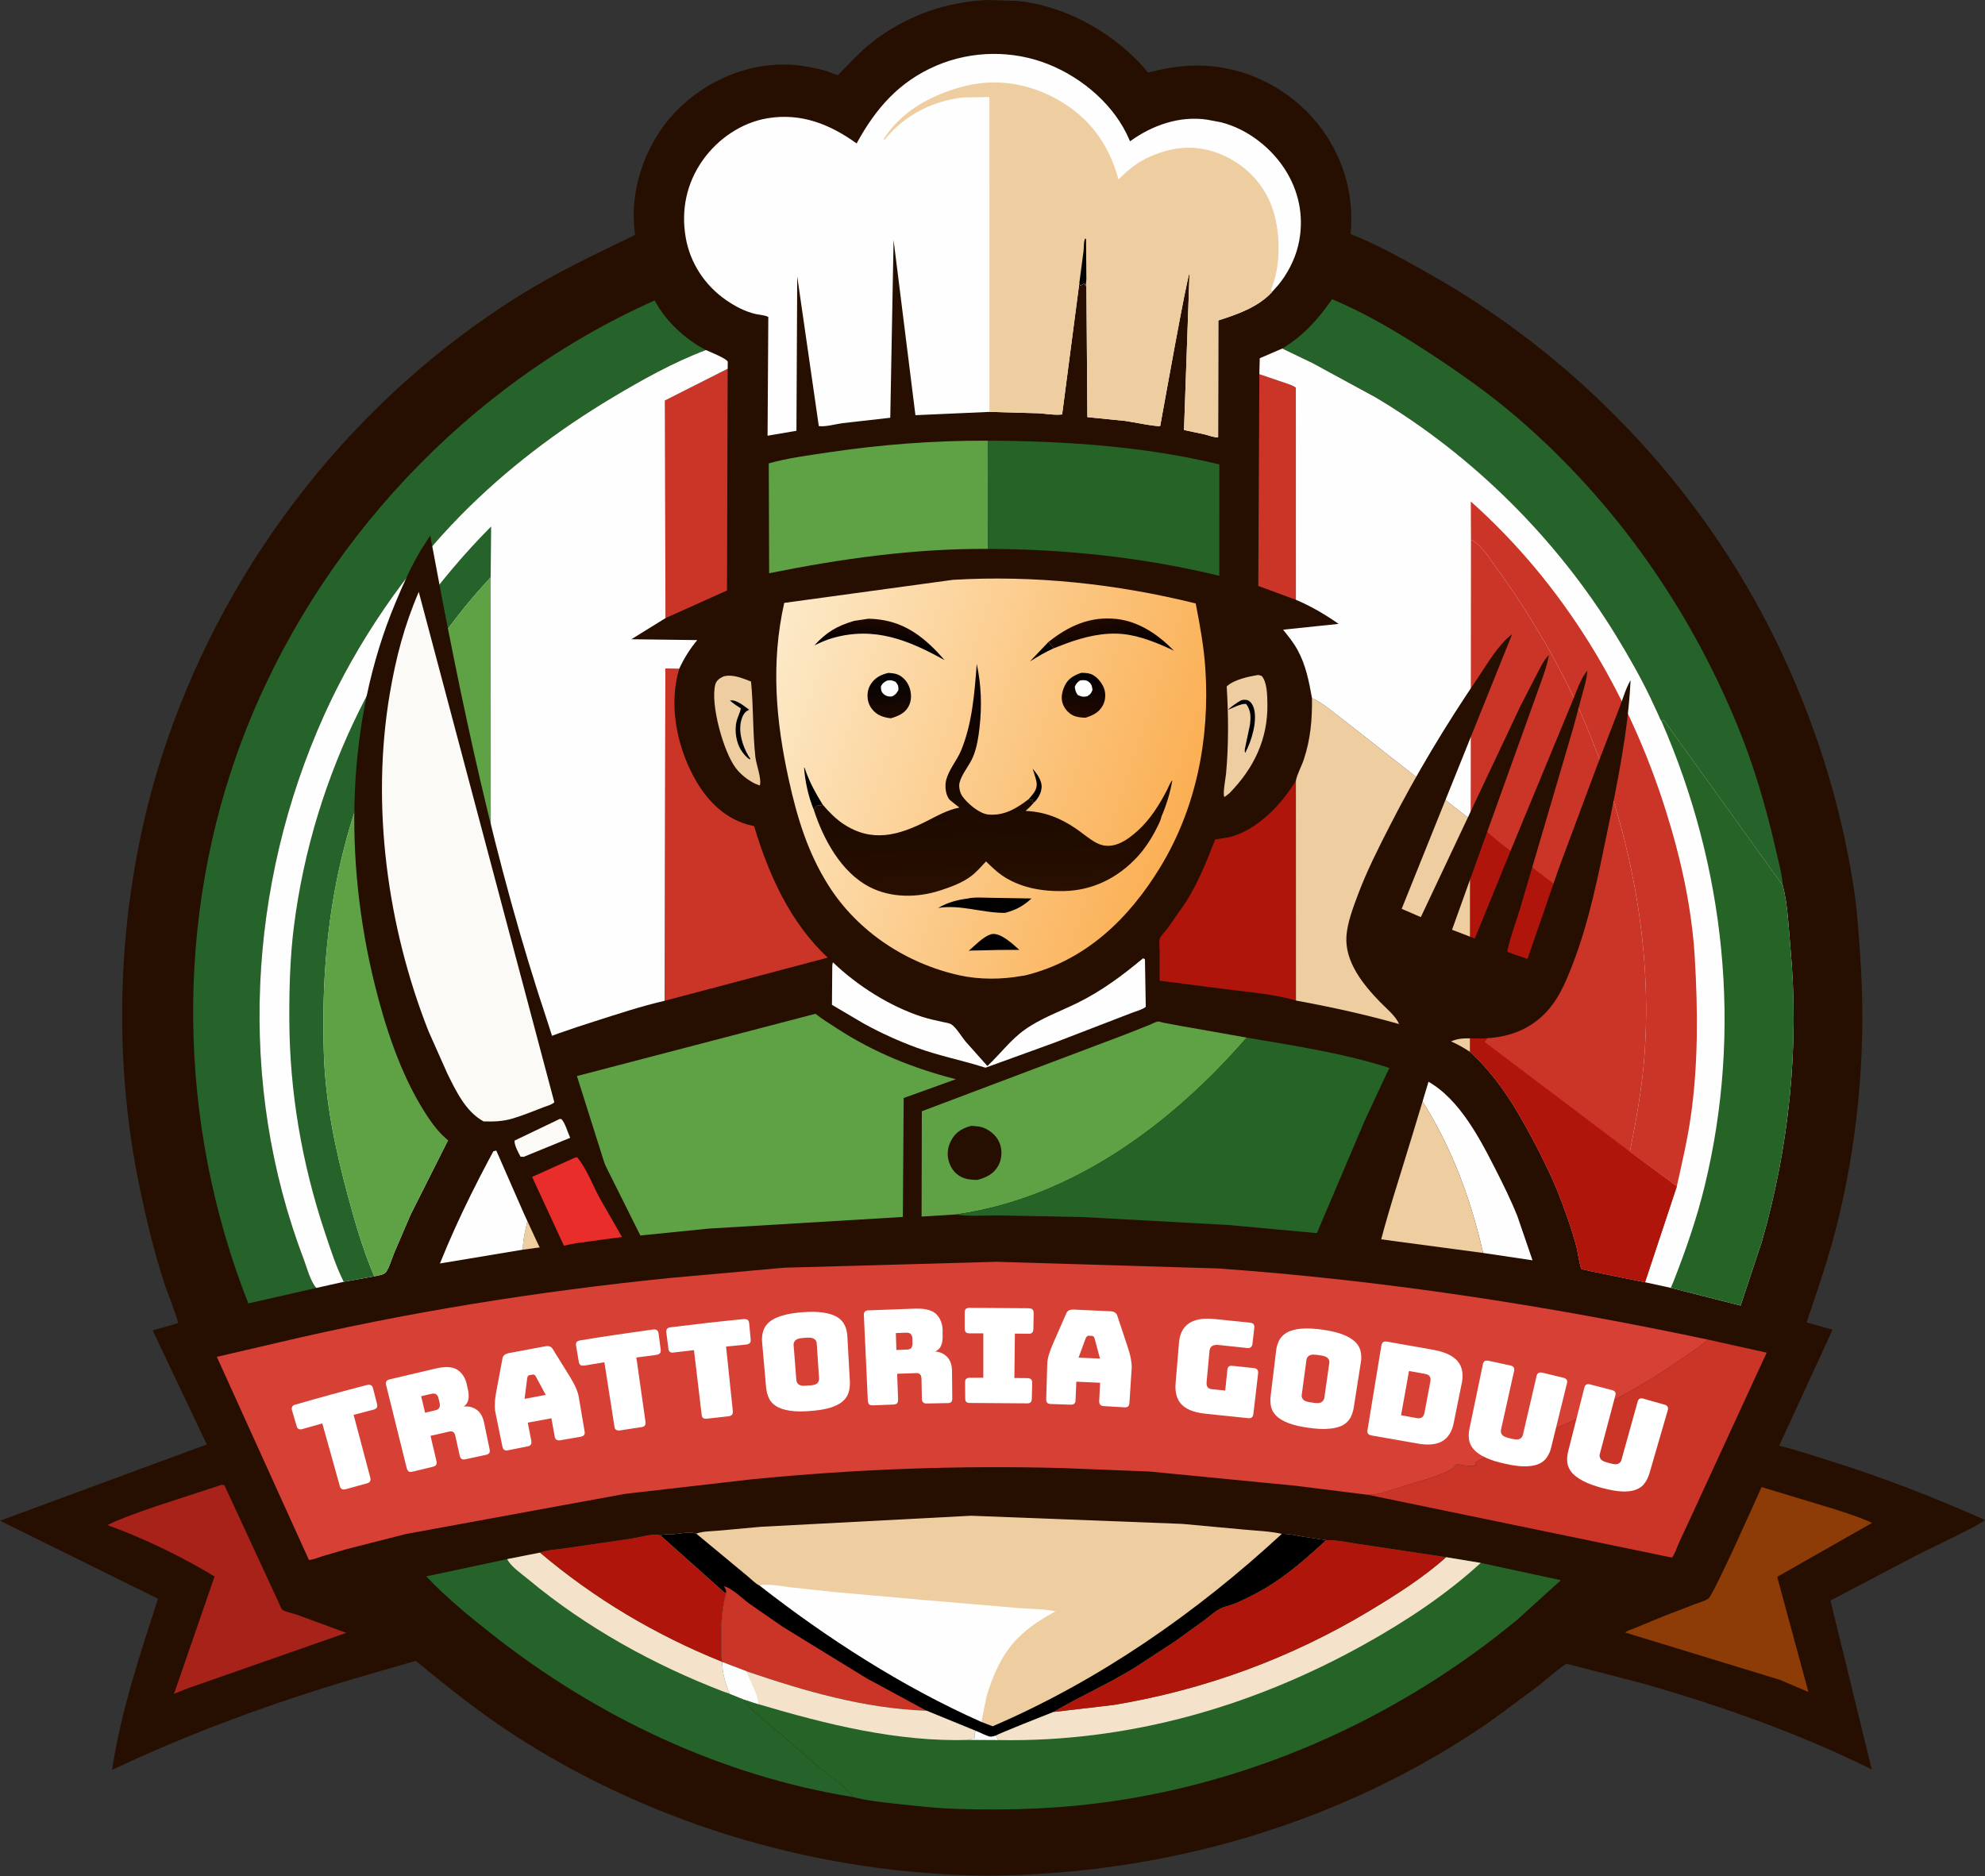 <?xml version="1.0" encoding="UTF-8" standalone="no"?>
<!DOCTYPE svg PUBLIC "-//W3C//DTD SVG 1.1//EN" "http://www.w3.org/Graphics/SVG/1.1/DTD/svg11.dtd">
<svg width="100%" height="100%" viewBox="0 0 1972 1864" version="1.1" xmlns="http://www.w3.org/2000/svg" xmlns:xlink="http://www.w3.org/1999/xlink" xml:space="preserve" xmlns:serif="http://www.serif.com/" style="fill-rule:evenodd;clip-rule:evenodd;stroke-linejoin:round;stroke-miterlimit:2;">
    <rect x="0" y="0" width="1972" height="1864" fill="#333333" stroke="none"/>
    <g transform="matrix(4.167,0,0,4.167,-80.41,-125.462)">
        <g transform="matrix(0.5,0,0,0.5,0,0)">
            <path d="M509.356,60.222L523.5,60.644C547.121,62.907 571.111,76.682 586.055,94.818C596.165,92.209 605.892,90.762 616.345,91.793C636.14,93.746 654.439,103.77 666.914,119.25C678.852,134.064 684.489,152.979 682.579,171.838C695.02,176.691 706.951,183.441 718.588,189.948C790.101,229.934 849.209,291.797 885.228,365.441C903.624,403.052 916.447,443.285 922.658,484.719C924.18,494.868 924.796,505.032 925.52,515.25C928.476,556.953 925.305,597.978 915.838,638.734C911.748,656.341 905.877,673.739 899.99,690.817L912.38,694.352L886.94,749.657C894.911,751.588 902.772,754.262 910.6,756.695C936.069,764.612 960.656,774.202 985.012,785.015C983.195,787.3 958.583,798.758 953.652,801.278L911.393,823.469L931.087,904.022C896.356,886.764 859.221,873.729 821.995,863.041L785.752,853.651C784.794,853.364 773.8,862.837 771.868,864.342L748.466,881.625C678.042,929.944 594.357,954.173 509.184,954.658C430.472,953.958 351.266,931.063 284.965,888.398C267.941,877.444 252.426,865.108 236.867,852.219L207.861,860.623C168.287,872.388 129.384,886.548 92.041,904.243C96.208,876.376 105.292,849.347 113.938,822.622L38.597,785.419L137.187,749.033L111.39,694.652L123.464,691.198C123.712,690.011 117.836,674.906 116.978,672.292C112.229,657.816 108.619,642.703 105.451,627.797C90.558,557.722 95.01,480.549 118.418,412.834C148.493,325.836 208.07,250.089 286.165,201.237C303.949,190.112 322.543,181.406 341.352,172.263L340.885,166.675C339.612,148.665 347.014,128.79 358.955,115.423C374.559,97.957 398.876,87.928 422.336,91.829C425.861,92.415 429.312,93.078 432.742,94.097C433.808,94.414 437.388,96.086 438.253,95.993C438.309,95.987 439.706,94.475 439.8,94.378C445.212,88.748 450.733,82.857 457.101,78.305C472.885,67.023 490.013,61.189 509.356,60.222Z" style="fill:rgb(38,15,0);fill-rule:nonzero;"/>
        </g>
        <g transform="matrix(0.5,0,0,0.5,0,0)">
            <path d="M383.661,382.75C388.035,381.634 392.657,383.68 396.687,385.21C397.918,397.173 397.43,409.258 398.777,421.234C399.172,424.749 401.854,431.633 400.883,434.812L398.461,433.852C394.866,431.966 391.767,429.595 389.318,426.325C383.502,418.562 377.29,396.075 379.627,386.768C380.175,384.588 381.77,383.646 383.661,382.75Z" style="fill:rgb(238,205,160);fill-rule:nonzero;"/>
        </g>
        <g transform="matrix(0.5,0,0,0.5,0,0)">
            <path d="M386.664,394.25C389.786,393.737 393.389,396.947 395.84,398.689L395.052,399.063C393.369,399.949 392.472,402.043 392.016,403.797C390.583,409.305 392.655,415.992 395.502,420.75L396.348,422L396,422.367C394.522,421.309 393.278,419.914 392.25,418.418C389.672,414.667 388.7,408.716 389.786,404.262C390.306,402.129 391.425,400.191 391.848,398.034C390.287,396.978 388.553,395.959 387.151,394.698L386.664,394.25Z" style="fill:rgb(1,0,0);fill-rule:nonzero;"/>
        </g>
        <g transform="matrix(0.5,0,0,0.5,0,0)">
            <path d="M638.254,382.128C639.045,382.086 639.519,382.332 640.25,382.606C642.816,385.638 642.847,391.871 642.913,395.814C643.199,412.739 636.415,426.603 624.846,438.441C624.076,439.134 623.261,439.698 622.416,440.294C621.485,439.037 623.003,431.251 623.186,429.285C624.47,415.501 624.339,401.395 623.511,387.591C626.806,384.318 633.83,382.891 638.254,382.128Z" style="fill:rgb(238,205,160);fill-rule:nonzero;"/>
        </g>
        <g transform="matrix(0.5,0,0,0.5,0,0)">
            <path d="M630.255,394.25L630.628,394.114C631.561,393.86 633.047,393.809 633.867,394.305C635.206,395.113 635.998,396.455 636.44,397.929C638.283,404.072 635.268,413.853 632.321,419.25C631.856,418.092 632.265,417.101 632.476,415.892L634.546,406.123C635.056,402.33 635.148,399.049 632.75,395.898C630.2,395.695 626.504,397.785 624.033,398.749C626.039,396.938 627.906,395.586 630.255,394.25Z" style="fill:rgb(1,0,0);fill-rule:nonzero;"/>
        </g>
        <g transform="matrix(0.5,0,0,0.5,0,0)">
            <path d="M713.19,579.802L716.003,574.218C732.653,581.342 743.248,601.315 751.11,616.701C755.065,624.44 758.915,632.188 762.147,640.266L769.331,661.229L745.751,657.711C739.449,629.941 729.277,603.425 713.19,579.802Z" style="fill:rgb(254,254,254);fill-rule:nonzero;"/>
        </g>
        <g transform="matrix(0.5,0,0,0.5,0,0)">
            <path d="M307.671,580.007L330.115,650.464L287.888,656.157C287.9,650.366 289.825,644.158 290.979,638.5C293.625,625.525 296.014,612.588 299.804,599.872C301.793,593.196 304.115,586.013 307.671,580.007Z" style="fill:rgb(238,205,160);fill-rule:nonzero;"/>
        </g>
        <g transform="matrix(0.5,0,0,0.5,0,0)">
            <path d="M639.073,238.673L650.706,242.614C652.559,243.266 654.917,243.89 656.476,245.085L656.503,346.241L638.569,339.654L639.073,238.673Z" style="fill:rgb(203,53,40);fill-rule:nonzero;"/>
        </g>
        <g transform="matrix(0.5,0,0,0.5,0,0)">
            <path d="M287.888,656.157L248.369,662.73C257.347,640.34 268.271,619.061 279.988,598L286.27,587.183C287.1,585.863 287.765,584.51 289.104,583.636C292.676,581.306 297.498,579.787 301.461,578.183C302.866,577.615 305.036,576.352 306.548,576.75L307.671,580.007C304.115,586.013 301.793,593.196 299.804,599.872C296.014,612.588 293.625,625.525 290.979,638.5C289.825,644.158 287.9,650.366 287.888,656.157Z" style="fill:rgb(254,254,254);fill-rule:nonzero;"/>
        </g>
        <g transform="matrix(0.5,0,0,0.5,0,0)">
            <path d="M583.563,517.25C584.191,517.342 583.849,517.227 584.525,517.75L584.919,540.341C583.357,541.719 579.561,542.654 577.539,543.507L541.577,557.377L508.471,569.38C497.614,565.881 486.378,563.764 475.638,559.81C466.947,556.611 458.503,552.776 450.394,548.303L435.281,539.389L435.429,521.875C435.418,520.862 435.439,520.09 435.75,519.121C447.434,530.313 462.905,540.157 478.331,545.123C481.541,546.156 484.819,546.847 488.108,547.572C489.239,547.821 491.148,548.069 492.131,548.659C494.349,549.99 497.195,554.702 498.897,556.783L509.4,568.571C515.392,563 520.404,556.117 527.118,551.326C534.951,545.738 543.934,542.637 552.5,538.4C563.953,532.734 573.791,525.404 583.563,517.25Z" style="fill:rgb(254,254,254);fill-rule:nonzero;"/>
        </g>
        <g transform="matrix(0.5,0,0,0.5,0,0)">
            <path d="M713.19,579.802C729.277,603.425 739.449,629.941 745.751,657.711L694.854,650.92C695.184,644.659 696.603,638.359 697.814,632.218C701.39,614.077 706.352,596.99 713.19,579.802Z" style="fill:rgb(238,205,160);fill-rule:nonzero;"/>
        </g>
        <g transform="matrix(0.5,0,0,0.5,0,0)">
            <path d="M385.557,236.079L385.242,341.801L355.898,354.99L355.624,251.206L385.557,236.079Z" style="fill:rgb(203,53,40);fill-rule:nonzero;"/>
        </g>
        <g transform="matrix(0.5,0,0,0.5,0,0)">
            <path d="M144.371,768.25L145.592,768.474L171.504,824.5C171.843,825.206 172.676,827.39 173.166,827.807C174.375,828.837 178.335,829.575 179.929,830.152L203.706,838.891L128.378,865.252L121.561,867.982L140.913,811.985C124.999,802.428 107.224,793.767 89.78,787.478C97.226,783.922 104.948,781.306 112.73,778.599L144.371,768.25Z" style="fill:rgb(167,35,25);fill-rule:nonzero;"/>
        </g>
        <g transform="matrix(0.5,0,0,0.5,0,0)">
            <path d="M878.543,769.359L913.434,779.929C919.411,781.93 925.512,783.756 931.226,786.446L885.989,812.18L900.875,867.077L887.355,861.311L813.488,838.721C814.506,837.768 816.815,837.155 818.129,836.598L831.229,831.185L846.546,825.266C848.426,824.535 851.587,823.691 853.187,822.533C855.722,820.697 875.804,775.354 878.543,769.359Z" style="fill:rgb(141,60,7);fill-rule:nonzero;"/>
        </g>
        <g transform="matrix(0.5,0,0,0.5,0,0)">
            <path d="M656.499,432.517L656.525,537.349C646.242,534.326 634.4,533.345 623.75,532.031L591.525,527.892L591.518,513.3C591.5,511.844 591.129,509.03 591.639,507.751C592.187,506.378 594.212,504.37 595.142,503.129L603.863,490.681C609.893,481.17 613.96,470.983 618.013,460.537L624.75,459.469C638.011,456.144 649.686,443.841 656.499,432.517Z" style="fill:rgb(176,21,11);fill-rule:nonzero;"/>
        </g>
        <g transform="matrix(0.5,0,0,0.5,0,0)">
            <path d="M355.46,537.481L355.854,378.987L362.449,379.121C357.379,396.015 361.198,415.583 369.519,430.899C375.09,441.154 383.281,449.951 394.757,453.332L398.177,454.192C405.018,477.134 415.417,500.329 433.299,516.881L355.46,537.481Z" style="fill:rgb(203,53,40);fill-rule:nonzero;"/>
        </g>
        <g transform="matrix(0.5,0,0,0.5,0,0)">
            <path d="M509.593,321.979C474.298,321.758 439.848,326.635 405.331,333.58L405.159,281.178C414.235,278.654 423.974,277.376 433.283,275.991C458.718,272.207 483.834,270.238 509.553,270.373L509.593,321.979Z" style="fill:rgb(95,162,69);fill-rule:nonzero;"/>
        </g>
        <g transform="matrix(0.5,0,0,0.5,0,0)">
            <path d="M509.553,270.373C546.405,270.53 584.072,272.99 619.998,281.68L619.988,334.811C583.763,326.037 546.835,322.093 509.593,321.979L509.553,270.373Z" style="fill:rgb(37,99,38);fill-rule:nonzero;"/>
        </g>
        <g transform="matrix(0.5,0,0,0.5,0,0)">
            <path d="M494.412,639.359L478.019,640.368L478.143,590.139L574.715,553.704L586.632,548.987C587.671,548.574 589.67,547.477 590.726,547.377C591.335,547.32 592.996,547.858 593.637,547.982L601.082,549.373L633.042,555.022C597.329,596.252 549.653,631.667 494.412,639.359Z" style="fill:rgb(95,162,69);fill-rule:nonzero;"/>
        </g>
        <g transform="matrix(0.5,0,0,0.5,0,0)">
            <path d="M501.722,597.117C504.07,597.239 506.342,597.362 508.491,598.41C511.729,599.991 514.473,602.68 515.538,606.178C516.486,609.292 516.233,613.059 514.686,615.939C512.486,620.03 508.911,621.738 504.647,622.904C501.916,622.873 499.156,622.658 496.701,621.348C493.678,619.735 491.785,616.943 490.906,613.682C489.906,609.973 490.702,606.274 492.715,603.07C494.802,599.749 498.011,598.032 501.722,597.117Z" style="fill:rgb(38,15,0);fill-rule:nonzero;"/>
        </g>
        <g transform="matrix(0.5,0,0,0.5,0,0)">
            <path d="M853.04,699.058L880.975,705.27L845.095,783.146L839.23,795.755C838.208,798.059 837.285,800.961 835.86,803.006L690.945,773.068L692.965,772.934L693.72,772.888C698.181,772.395 703.18,770.346 707.5,769.001C714.77,766.737 723.131,764.789 729.901,761.338C731.268,760.641 732.175,759.543 733.132,758.376C735.627,758.747 739.99,759.963 742.19,758.757L741.981,757.716C745.158,755.445 750.054,754.216 753.736,752.767L770.366,745.828C794.548,735.421 818.432,723.688 840,708.514C844.38,705.432 848.964,702.536 853.04,699.058Z" style="fill:rgb(203,53,40);fill-rule:nonzero;"/>
        </g>
        <g transform="matrix(0.5,0,0,0.5,0,0)">
            <path d="M296.091,800.617L296.799,800.368C300.108,799.258 304.248,799.159 307.725,798.625L340.06,793.891C343.493,793.37 348.959,791.72 352.25,792.064C352.979,792.14 353.079,792.239 353.65,792.521L384.089,819.732L384.943,819.548C381.953,830.104 382.236,841.743 382.765,852.616L382.977,852.829C383.175,858.406 384.41,862.769 386.565,867.926L393.086,870.563C396.99,876.399 403.677,880.904 408.955,885.509L426.741,901.069C429.907,903.66 444.668,914.431 445.367,917.191C382.386,907.06 322.903,878.811 273.015,839.419C262.245,830.915 251.253,821.941 241.855,811.952L280.46,803.713L296.091,800.617Z" style="fill:rgb(38,99,42);fill-rule:nonzero;"/>
        </g>
        <g transform="matrix(0.5,0,0,0.5,0,0)">
            <path d="M296.091,800.617C322.02,822.613 351.245,839.916 382.765,852.616L382.977,852.829C383.175,858.406 384.41,862.769 386.565,867.926L383.75,866.973C350.449,854.21 318.107,836.367 290.604,813.461C287.669,811.016 281.981,807.149 280.46,803.713L296.091,800.617Z" style="fill:rgb(244,227,202);fill-rule:nonzero;"/>
        </g>
        <g transform="matrix(0.5,0,0,0.5,0,0)">
            <path d="M296.091,800.617L296.799,800.368C300.108,799.258 304.248,799.159 307.725,798.625L340.06,793.891C343.493,793.37 348.959,791.72 352.25,792.064C352.979,792.14 353.079,792.239 353.65,792.521L384.089,819.732L384.943,819.548C381.953,830.104 382.236,841.743 382.765,852.616C351.245,839.916 322.02,822.613 296.091,800.617Z" style="fill:rgb(176,21,11);fill-rule:nonzero;"/>
        </g>
        <g transform="matrix(0.5,0,0,0.5,0,0)">
            <path d="M633.042,555.022C658.14,559.337 685.074,563.29 708.997,572.239C697.148,596.339 689.882,623.461 686.874,650.138L624.502,644.406L555.225,640.622L514.935,639.814C508.286,639.742 500.934,640.491 494.412,639.359C549.653,631.667 597.329,596.252 633.042,555.022Z" style="fill:rgb(37,99,38);fill-rule:nonzero;"/>
        </g>
        <g transform="matrix(0.5,0,0,0.5,0,0)">
            <path d="M649.993,226.423L650.576,226.071C660.211,220.163 667.394,212.14 673.745,202.898C691.09,210.168 707.535,220.162 723.185,230.541C736.661,239.477 749.88,248.898 762.147,259.455C808.454,299.306 844.098,350.145 867.198,406.592C875.065,425.815 880.862,445.709 885.444,465.946C886.655,471.299 888.286,476.978 888.653,482.447L832.095,403.811L830.738,403.966C830.361,403.661 829.727,401.921 829.483,401.399L825.352,392.516C820.442,382.373 814.791,372.476 808.892,362.877C780.695,316.99 740.819,277.308 694.55,249.75L664.475,233.398L649.993,226.423Z" style="fill:rgb(38,99,42);fill-rule:nonzero;"/>
        </g>
        <g transform="matrix(0.5,0,0,0.5,0,0)">
            <path d="M664.169,393.119C669.576,395.529 674.194,399.84 678.951,403.321L739.849,451.127L739.626,452.985L739.541,561.86C730.33,555.593 719.758,552.673 709.187,549.571C691.815,544.473 674.322,540.621 656.525,537.349L656.499,432.517C657.117,429.27 659.212,425.613 660.281,422.377C663.504,412.623 664.299,403.358 664.169,393.119Z" style="fill:rgb(238,205,160);fill-rule:nonzero;"/>
        </g>
        <g transform="matrix(0.5,0,0,0.5,0,0)">
            <path d="M427.431,543.663C430.638,546.242 434.256,548.424 437.702,550.67C455.233,562.093 474.144,569.695 494.369,574.871L469.483,583.832L469.088,640.552L376.378,646.115L337.911,649.999L313.683,573.359L427.431,543.663Z" style="fill:rgb(95,162,69);fill-rule:nonzero;"/>
        </g>
        <g transform="matrix(0.5,0,0,0.5,0,0)">
            <path d="M189.436,674.404L156.997,681.779C123.117,595.985 121.532,497.661 154.707,411.281C189.59,320.454 261.619,243.072 350.767,203.498C355.748,213.111 365.243,221.947 374.803,226.945L375.193,227.144C359.679,232.997 344.673,241.371 330.481,249.872C304.366,265.517 280.055,283.909 258.633,305.593C231.89,332.663 208.72,366.645 193.112,401.329C156.638,482.381 151.566,577.066 183.349,660.542C184.82,664.405 186.633,671.502 189.436,674.404Z" style="fill:rgb(38,99,42);fill-rule:nonzero;"/>
        </g>
        <g transform="matrix(0.5,0,0,0.5,0,0)">
            <path d="M370.573,791.561C373.82,790.364 377.924,790.457 381.37,790.138L401.335,788.308L501.635,783.032L602.32,786.918L632.056,789.658C637.895,790.219 644.084,790.395 649.8,791.673C653.158,791.543 656.45,792.427 659.75,792.97L670.946,794.691C659.681,805.092 648.851,814.537 635,821.405C631.176,823.301 627.1,825.378 622.946,826.403C619.346,827.291 615.878,830.62 612.919,832.835L599.312,842.669L580.024,855.297C567.366,863.179 553.739,869.079 540.964,876.612C538.477,877.578 513.844,887.32 513.5,887.893C512.843,888.037 511.624,888.488 511,888.439C509.32,888.309 505.698,886.314 503.896,885.642L480.419,876.033C450.498,874.897 422.6,866.766 394.476,857.189L382.977,852.829L382.765,852.616C382.236,841.743 381.953,830.104 384.943,819.548L384.089,819.732L353.65,792.521L354.341,792.131C355.611,791.772 357.674,791.952 359.023,791.878C362.01,791.715 367.963,790.427 370.573,791.561Z" style="fill:rgb(238,205,160);fill-rule:nonzero;"/>
        </g>
        <g transform="matrix(0.5,0,0,0.5,0,0)">
            <path d="M400.574,816.208C405.2,815.395 410.651,816.584 415.294,817.132L435.562,819.341L480.002,823.288L523.628,827.005C529.493,827.51 536.174,827.434 541.903,828.583C535.264,832.268 529.132,836.064 523.75,841.543C516.301,849.128 511.733,859.606 508.875,869.716L506.559,881.394C468.82,864.602 433.091,841.604 400.574,816.208Z" style="fill:rgb(254,254,254);fill-rule:nonzero;"/>
        </g>
        <g transform="matrix(0.5,0,0,0.5,0,0)">
            <path d="M353.65,792.521L354.341,792.131C355.611,791.772 357.674,791.952 359.023,791.878C362.01,791.715 367.963,790.427 370.573,791.561L394.95,811.779C396.421,812.942 399.007,815.619 400.574,816.208C433.091,841.604 468.82,864.602 506.559,881.394L511.929,883.427C562.795,861.556 609.26,829.163 649.8,791.673C653.158,791.543 656.45,792.427 659.75,792.97L670.946,794.691C659.681,805.092 648.851,814.537 635,821.405C631.176,823.301 627.1,825.378 622.946,826.403C619.346,827.291 615.878,830.62 612.919,832.835L599.312,842.669L580.024,855.297C567.366,863.179 553.739,869.079 540.964,876.612C538.477,877.578 513.844,887.32 513.5,887.893C512.843,888.037 511.624,888.488 511,888.439C509.32,888.309 505.698,886.314 503.896,885.642L480.419,876.033C450.498,874.897 422.6,866.766 394.476,857.189L382.977,852.829L382.765,852.616C382.236,841.743 381.953,830.104 384.943,819.548L384.089,819.732L353.65,792.521Z" style="fill:rgb(1,0,0);fill-rule:nonzero;"/>
        </g>
        <g transform="matrix(0.5,0,0,0.5,0,0)">
            <path d="M384.943,819.548L384.743,818.718C384.487,817.789 384.267,817.374 383.688,816.641C387.483,817.387 392.696,822.647 396,825.036L411.696,835.917L451.82,860.556L480.419,876.033C450.498,874.897 422.6,866.766 394.476,857.189L382.977,852.829L382.765,852.616C382.236,841.743 381.953,830.104 384.943,819.548Z" style="fill:rgb(203,53,40);fill-rule:nonzero;"/>
        </g>
        <g transform="matrix(0.5,0,0,0.5,0,0)">
            <path d="M670.946,794.691C675.859,794.518 681.44,795.827 686.329,796.51L728.129,802.803L744.634,805.526L782.85,813.772L762.213,832.49C707.695,877.603 641.342,908.224 571.31,918.865C546.101,922.695 520.545,923.688 495.088,922.848C485.609,922.535 476.09,921.526 466.668,920.479C459.66,919.7 452.188,918.991 445.367,917.191C444.668,914.431 429.907,903.66 426.741,901.069L408.955,885.509C403.677,880.904 396.99,876.399 393.086,870.563L386.565,867.926C384.41,862.769 383.175,858.406 382.977,852.829L394.476,857.189C422.6,866.766 450.498,874.897 480.419,876.033L503.896,885.642C505.698,886.314 509.32,888.309 511,888.439C511.624,888.488 512.843,888.037 513.5,887.893C513.844,887.32 538.477,877.578 540.964,876.612C553.739,869.079 567.366,863.179 580.024,855.297L599.312,842.669L612.919,832.835C615.878,830.62 619.346,827.291 622.946,826.403C627.1,825.378 631.176,823.301 635,821.405C648.851,814.537 659.681,805.092 670.946,794.691Z" style="fill:rgb(37,99,38);fill-rule:nonzero;"/>
        </g>
        <g transform="matrix(0.5,0,0,0.5,0,0)">
            <path d="M503.896,885.642C505.698,886.314 509.32,888.309 511,888.439C511.624,888.488 512.843,888.037 513.5,887.893L514.524,890.013L500.684,889.941L500.713,889.602L502.705,889.302L503.25,889.255C503.259,887.71 503.125,887.007 503.896,885.642Z" style="fill:rgb(254,254,254);fill-rule:nonzero;"/>
        </g>
        <g transform="matrix(0.5,0,0,0.5,0,0)">
            <path d="M382.977,852.829L394.476,857.189C422.6,866.766 450.498,874.897 480.419,876.033L503.896,885.642C503.125,887.007 503.259,887.71 503.25,889.255L502.705,889.302L500.713,889.602L500.684,889.941C466.668,891.024 432.437,882.48 400.114,872.857L393.086,870.563L386.565,867.926C384.41,862.769 383.175,858.406 382.977,852.829Z" style="fill:rgb(244,227,202);fill-rule:nonzero;"/>
        </g>
        <g transform="matrix(0.5,0,0,0.5,0,0)">
            <path d="M382.977,852.829L394.476,857.189C395.992,861.868 400.146,867.991 400.114,872.857L393.086,870.563L386.565,867.926C384.41,862.769 383.175,858.406 382.977,852.829Z" style="fill:rgb(254,254,254);fill-rule:nonzero;"/>
        </g>
        <g transform="matrix(0.5,0,0,0.5,0,0)">
            <path d="M728.129,802.803L744.634,805.526C728.101,820.733 708.584,833.573 689,844.462C635.284,874.331 576.208,891.148 514.524,890.013L513.5,887.893C513.844,887.32 538.477,877.578 540.964,876.612L569.525,873.274C612.994,866.076 654.208,850.914 691.923,828.196C704.396,820.682 717.262,812.529 728.129,802.803Z" style="fill:rgb(244,227,202);fill-rule:nonzero;"/>
        </g>
        <g transform="matrix(0.5,0,0,0.5,0,0)">
            <path d="M670.946,794.691C675.859,794.518 681.44,795.827 686.329,796.51L728.129,802.803C717.262,812.529 704.396,820.682 691.923,828.196C654.208,850.914 612.994,866.076 569.525,873.274L540.964,876.612C553.739,869.079 567.366,863.179 580.024,855.297L599.312,842.669L612.919,832.835C615.878,830.62 619.346,827.291 622.946,826.403C627.1,825.378 631.176,823.301 635,821.405C648.851,814.537 659.681,805.092 670.946,794.691Z" style="fill:rgb(176,21,11);fill-rule:nonzero;"/>
        </g>
        <g transform="matrix(0.5,0,0,0.5,0,0)">
            <path d="M493.026,336.714C531.896,334.428 570.99,338.652 608.723,347.985C610.78,358.463 612.673,368.83 613.356,379.508C615.455,412.318 609.037,445.454 591.886,473.656C576.796,498.468 556.137,518.347 527.344,525.391L525.5,525.658C516.067,527.35 505.476,527.398 496.109,525.33C470.796,519.742 447.579,504.525 433.647,482.492C423.72,466.793 418.676,450.095 414.719,432.133C408.466,403.757 406.121,376.343 412.529,347.72L493.026,336.714Z" style="fill:url(#_Linear1);fill-rule:nonzero;"/>
        </g>
        <g transform="matrix(0.5,0,0,0.5,0,0)">
            <path d="M538.484,366.387L541.05,369.359C537.054,371.125 533.432,373.325 529.713,375.603L538.484,366.387Z" style="fill:rgb(1,0,0);fill-rule:nonzero;"/>
        </g>
        <g transform="matrix(0.5,0,0,0.5,0,0)">
            <path d="M529.091,441.315C531.1,438.889 533.307,436.855 532.871,433.451C532.7,432.117 532.251,430.844 531.85,429.568L530.992,426.794C533.007,429.15 535.468,432.43 535.247,435.725C535.067,438.419 533.733,440.644 531.978,442.605L531.82,442.665L530.592,442.65L531.25,442L530.855,441.35L530.118,441.726L529.091,441.315Z" style="fill:rgb(1,0,0);fill-rule:nonzero;"/>
        </g>
        <g transform="matrix(0.5,0,0,0.5,0,0)">
            <path d="M426.628,446.355C424.141,440.541 422.348,432.471 422.002,426.139C422.373,426.387 422.617,427.473 422.753,427.851C424.85,433.674 427.611,438.684 430.874,443.93C428.618,445.166 428.244,443.186 426.958,445.942L426.628,446.355Z" style="fill:rgb(1,0,0);fill-rule:nonzero;"/>
        </g>
        <g transform="matrix(0.5,0,0,0.5,0,0)">
            <path d="M511.088,505.75L512.047,505.592C516.125,505.359 521.761,510.558 524.617,513.186L515.625,513.21L501.376,513.528L500.515,513.623C503.626,510.987 507.191,507.04 511.088,505.75Z" style="fill:rgb(1,0,0);fill-rule:nonzero;"/>
        </g>
        <g transform="matrix(0.5,0,0,0.5,0,0)">
            <path d="M500.143,488.682C503.135,487.966 507.415,488.308 510.53,488.342L530.439,488.675C526.554,492.273 522.869,494.23 517.79,495.543C507.052,495.623 496.392,491.438 485.883,493.205C490.664,490.503 494.727,489.4 500.143,488.682Z" style="fill:rgb(1,0,0);fill-rule:nonzero;"/>
        </g>
        <g transform="matrix(0.5,0,0,0.5,0,0)">
            <path d="M452.703,355.27C466.838,355.574 476.356,361.5 485.9,371.571L488.977,375.013C471.812,365.483 455.643,358.854 435.777,364.428C432.672,365.299 429.814,366.597 426.908,367.977C432.674,361.679 437.744,358.679 445.855,356.295L452.703,355.27Z" style="fill:url(#_Linear2);fill-rule:nonzero;"/>
        </g>
        <g transform="matrix(0.5,0,0,0.5,0,0)">
            <path d="M554.13,381.083C555.594,381.067 557.432,381.155 558.807,381.668C561.544,382.688 564.098,385.886 565.049,388.564C565.963,391.14 565.721,394.372 564.376,396.75C562.511,400.049 559.651,401.392 556.176,402.481C554.144,402.429 552.118,402.264 550.25,401.382C547.966,400.303 546.146,398.112 545.312,395.748C544.307,392.897 545.078,389.654 546.374,387.033C548.023,383.7 550.758,382.254 554.13,381.083Z" style="fill:url(#_Linear3);fill-rule:nonzero;"/>
        </g>
        <g transform="matrix(0.5,0,0,0.5,0,0)">
            <path d="M553.488,384.75L553.884,384.667C555.455,384.478 556.708,384.443 557.96,385.557C559.213,386.672 559.308,387.67 559.515,389.25C558.761,390.957 558.672,391.162 557.028,392.25C555.083,392.675 554.183,392.458 552.413,391.596C551.537,390.176 551.248,389.408 551.069,387.75C551.817,386.101 552.033,385.827 553.488,384.75Z" style="fill:rgb(254,254,254);fill-rule:nonzero;"/>
        </g>
        <g transform="matrix(0.5,0,0,0.5,0,0)">
            <path d="M538.484,366.387C548.072,358.745 558.338,354.006 570.92,355.377C581.717,356.553 590.935,362.899 598.321,370.501C590.676,366.923 582.398,363.404 573.901,362.569C564.714,361.666 555.603,363.941 547.035,367.057L541.05,369.359L538.484,366.387Z" style="fill:url(#_Linear4);fill-rule:nonzero;"/>
        </g>
        <g transform="matrix(0.5,0,0,0.5,0,0)">
            <path d="M462.259,381.094C463.64,381.224 465.156,381.301 466.456,381.81C469.115,382.851 471.137,385.17 472.145,387.802C473.284,390.781 473.343,394.266 471.8,397.121C470.002,400.446 466.786,401.743 463.379,402.755C461.421,402.544 459.271,402.067 457.548,401.091C455.215,399.769 453.341,397.506 452.631,394.909C451.864,392.104 452.197,388.939 453.795,386.477C455.857,383.3 458.691,381.912 462.259,381.094Z" style="fill:url(#_Linear5);fill-rule:nonzero;"/>
        </g>
        <g transform="matrix(0.5,0,0,0.5,0,0)">
            <path d="M461.651,384.75C463.382,384.428 463.991,384.647 465.599,385.362C466.925,386.997 466.932,387.138 466.992,389.25C466.049,390.877 465.846,391.242 464.167,392.25L463.686,392.349C462.209,392.539 460.626,392.01 459.617,390.884C458.598,389.747 458.678,388.921 458.627,387.5C459.529,385.932 460.029,385.549 461.651,384.75Z" style="fill:rgb(254,254,254);fill-rule:nonzero;"/>
        </g>
        <g transform="matrix(0.5,0,0,0.5,0,0)">
            <path d="M430.874,443.93C433.756,447.317 437.017,450.666 440.734,453.134C454.392,462.201 467.005,458.608 480.503,451.773C485.656,449.164 490.349,446.457 496.075,445.32L494.493,444.108L491.558,441.75C489.532,439.69 489.073,435.451 489.628,432.75C490.696,427.553 494.864,422.961 496.901,418C502.206,405.077 503.271,390.627 504.323,376.844C506.508,386.794 506.812,397.017 505.659,407.134C505.115,411.909 504.386,416.773 502.505,421.237C500.79,425.306 497.058,429.444 496.086,433.619C495.659,435.453 496.349,438.359 497.421,439.887C499.839,443.335 505.526,448.228 509.839,448.641C517.373,449.361 523.38,445.698 529.091,441.315L530.118,441.726L530.855,441.35L531.25,442L530.592,442.65L531.82,442.665C530.492,444.222 529.159,445.59 527.599,446.914C536.813,447.378 544.009,450.213 551.629,455.366C554.954,457.614 558.082,460.495 561.674,462.302C568.956,465.965 575.966,461.036 581.249,456.22C584.114,453.61 586.715,450.466 588.924,447.286C591.23,443.959 593.157,440.59 595.023,437C595.533,436.019 596.774,432.902 597.58,432.35C596.551,438.391 594.724,444.188 592.328,449.822C592.078,451.473 590.927,453.554 590.162,455.082C587.667,460.066 584.555,464.901 580.751,468.987C571.559,478.863 559.684,484.827 546,485.144C535.547,485.386 525.062,483.64 516.298,477.627C513.546,475.738 511.154,473.32 508.757,471.013C506.502,473.41 504.189,476.111 501.552,478.089C497.352,481.237 491.961,483.206 487.006,484.823C476.026,488.407 463.464,488.529 453.085,483.123C439.61,476.103 431.115,460.303 426.628,446.355L426.958,445.942C428.244,443.186 428.618,445.166 430.874,443.93Z" style="fill:url(#_Linear6);fill-rule:nonzero;"/>
        </g>
        <g transform="matrix(0.5,0,0,0.5,0,0)">
            <path d="M510.391,256.638L475.09,258.206L464.669,174.688L463.091,259.431L440.299,262.02C437.024,262.452 432.09,263.882 429.011,263.391L418.726,192.023L418.348,265.648L404.581,268.001L404.939,211.363C403.207,210.433 400.688,210.39 398.75,209.934C393.821,208.775 389.064,206.258 384.925,203.403C374.727,196.37 367.66,185.723 365.55,173.452C363.282,160.261 365.964,147.452 373.774,136.477C380.966,126.371 392.248,118.645 404.587,116.603C420.52,113.965 434.284,119.409 447.047,128.624C456.125,111.981 467.237,99.169 484.982,91.552C501.918,84.282 521.533,84.016 538.672,90.942C554.97,97.53 570.207,110.552 577.144,126.972L577.41,127.616C587.914,119.959 601.048,115.314 614.194,117.28L620.855,118.545C633.719,121.814 645.532,131.193 652.251,142.553C658.548,153.199 660.482,165.449 657.545,177.5C655.92,184.173 652.365,191.045 647.946,196.312L645.134,199.421L645.084,199.531C638.309,206.805 628.672,210.064 619.507,213.027L619.416,268.759C617.447,268.887 614.944,267.831 613,267.365L603.147,265.274L605.779,190.566C604.539,192.108 593.302,255.323 591.801,263.344C590.521,263.872 577.619,261.28 575.403,260.978L557.082,259.128L556.594,193.446L556.25,196.815L556,196L555.75,195.245L553.736,196.46L553.245,195.15L545.042,257.856C541.478,258.301 537.208,257.473 533.561,257.28L510.391,256.638Z" style="fill:rgb(254,254,254);fill-rule:nonzero;"/>
        </g>
        <g transform="matrix(0.5,0,0,0.5,0,0)">
            <path d="M510.391,256.638L510.375,106.479L497.825,106.698C483.098,108.359 469.754,115.232 460.475,126.75L459.782,126.75C468.217,113.58 481.422,106.202 496.02,101.954C512.319,97.212 528.607,99.573 543.27,107.928C558.343,116.519 567.428,129.273 571.897,145.81C576.076,141.626 580.332,138.015 585.734,135.474C596.619,130.353 607.436,128.947 618.882,133.099C630.097,137.167 639.076,145.286 643.999,156.213C649.203,167.76 649.725,185.501 645.036,197.282C644.563,198.471 644.728,198.295 645.134,199.421L645.084,199.531C638.309,206.805 628.672,210.064 619.507,213.027L619.416,268.759C617.447,268.887 614.944,267.831 613,267.365L603.147,265.274L605.779,190.566C604.539,192.108 593.302,255.323 591.801,263.344C590.521,263.872 577.619,261.28 575.403,260.978L557.082,259.128L556.594,193.446L556.25,196.815L556,196L555.75,195.245L553.736,196.46L553.245,195.15L545.042,257.856C541.478,258.301 537.208,257.473 533.561,257.28L510.391,256.638Z" style="fill:rgb(238,205,160);fill-rule:nonzero;"/>
        </g>
        <g transform="matrix(0.5,0,0,0.5,0,0)">
            <path d="M553.245,195.15L555.25,179.903C555.448,178.043 555.246,175.633 556,173.946L556.441,174.25L556.594,193.446L556.25,196.815L556,196L555.75,195.245L553.736,196.46L553.245,195.15Z" style="fill:rgb(1,0,0);fill-rule:nonzero;"/>
        </g>
        <g transform="matrix(0.5,0,0,0.5,0,0)">
            <path d="M189.436,674.404C186.633,671.502 184.82,664.405 183.349,660.542C151.566,577.066 156.638,482.381 193.112,401.329C208.72,366.645 231.89,332.663 258.633,305.593C280.055,283.909 304.366,265.517 330.481,249.872C344.673,241.371 359.679,232.997 375.193,227.144C376.916,227.962 385.279,231.243 385.607,232.75L385.557,236.079L355.624,251.206L355.898,354.99L339.637,365.056L371.056,365.461C367.433,369.848 364.864,373.968 362.449,379.121L355.854,378.987L355.46,537.481C344.162,540.081 332.817,543.862 321.76,547.387C310.723,550.906 299.836,554.576 289.187,559.15C283.686,561.513 277.496,564.131 272.702,567.757C265.921,577.157 260.392,588.27 254.979,598.5L234.287,639.643L226.507,657.787C225.382,660.537 224.353,664.292 222.737,666.736C221.777,668.188 218.698,668.501 217.064,668.867L202.49,671.478L189.436,674.404Z" style="fill:rgb(254,254,254);fill-rule:nonzero;"/>
        </g>
        <g transform="matrix(0.5,0,0,0.5,0,0)">
            <path d="M202.49,671.478C198.891,664.397 196.188,655.978 193.666,648.438C182.587,615.316 176.655,581.093 176.543,546.159C176.496,531.466 176.895,516.558 178.742,501.969C187.889,429.699 221.629,362.779 272.785,311.269L272.549,335.57C235.879,374.645 209.77,427.111 199.233,479.623C193.714,507.127 192.101,534.837 193.026,562.833C193.794,586.054 198.482,608.276 204.508,630.596C208.002,643.538 211.766,656.529 217.064,668.867L202.49,671.478Z" style="fill:rgb(38,99,42);fill-rule:nonzero;"/>
        </g>
        <g transform="matrix(0.5,0,0,0.5,0,0)">
            <path d="M272.549,335.57L272.702,567.757C265.921,577.157 260.392,588.27 254.979,598.5L234.287,639.643L226.507,657.787C225.382,660.537 224.353,664.292 222.737,666.736C221.777,668.188 218.698,668.501 217.064,668.867C211.766,656.529 208.002,643.538 204.508,630.596C198.482,608.276 193.794,586.054 193.026,562.833C192.101,534.837 193.714,507.127 199.233,479.623C209.77,427.111 235.879,374.645 272.549,335.57Z" style="fill:rgb(95,162,69);fill-rule:nonzero;"/>
        </g>
        <g transform="matrix(0.5,0,0,0.5,0,0)">
            <path d="M649.993,226.423L664.475,233.398L694.55,249.75C740.819,277.308 780.695,316.99 808.892,362.877C814.791,372.476 820.442,382.373 825.352,392.516L829.483,401.399C829.727,401.921 830.361,403.661 830.738,403.966L832.095,403.811L888.653,482.447C891.082,491.747 891.411,502.427 892.291,512.015C896.623,559.202 891.76,606.721 878.693,652.25L868.558,682.81L835.257,674.36L822.988,671.689C819.637,671.005 793.046,665.708 792.663,665.337C792.067,664.76 790.765,656.664 790.396,655.221C788.353,647.224 785.566,639.456 782.634,631.75C778.875,621.87 774.077,612.255 769.116,602.926C761.131,587.91 752.253,573.33 739.541,561.86L739.626,452.985L739.849,451.127L678.951,403.321C674.194,399.84 669.576,395.529 664.169,393.119C662.71,385.01 661.244,377.283 657.191,369.978C655.295,366.56 652.838,363.533 650.393,360.5L676.864,357.733C670.525,353.283 663.645,349.253 656.503,346.241L656.476,245.085C654.917,243.89 652.559,243.266 650.706,242.614L639.073,238.673L639.263,231.054L649.993,226.423Z" style="fill:rgb(254,254,254);fill-rule:nonzero;"/>
        </g>
        <g transform="matrix(0.5,0,0,0.5,0,0)">
            <path d="M739.98,317.608L739.906,299.359C784.145,338.803 815.115,390.37 832.85,446.65C840.059,469.526 845.322,493.162 846.72,517.179C848.185,542.351 848.362,567.464 844.812,592.5C843.206,603.826 840.585,614.845 838.127,626L815.738,609.418C818.723,594.762 821.42,579.852 822.594,564.925C826.839,510.948 815.799,456.145 795.022,406.453C783.849,379.729 768.48,353.294 751.342,329.96C748.509,326.103 744.428,319.43 739.98,317.608Z" style="fill:rgb(203,53,40);fill-rule:nonzero;"/>
        </g>
        <g transform="matrix(0.5,0,0,0.5,0,0)">
            <path d="M830.738,403.966L832.095,403.811L888.653,482.447C891.082,491.747 891.411,502.427 892.291,512.015C896.623,559.202 891.76,606.721 878.693,652.25L868.558,682.81L835.257,674.36L836.657,671.052C842.457,656.242 847.682,641.157 851.44,625.692C869.483,551.452 861.273,473.765 830.738,403.966Z" style="fill:rgb(37,99,38);fill-rule:nonzero;"/>
        </g>
        <g transform="matrix(0.5,0,0,0.5,0,0)">
            <path d="M739.98,317.608C744.428,319.43 748.509,326.103 751.342,329.96C768.48,353.294 783.849,379.729 795.022,406.453C815.799,456.145 826.839,510.948 822.594,564.925C821.42,579.852 818.723,594.762 815.738,609.418L838.127,626L822.988,671.689C819.637,671.005 793.046,665.708 792.663,665.337C792.067,664.76 790.765,656.664 790.396,655.221C788.353,647.224 785.566,639.456 782.634,631.75C778.875,621.87 774.077,612.255 769.116,602.926C761.131,587.91 752.253,573.33 739.541,561.86L739.626,452.985L739.849,451.127L739.98,317.608Z" style="fill:rgb(203,53,40);fill-rule:nonzero;"/>
        </g>
        <g transform="matrix(0.5,0,0,0.5,0,0)">
            <path d="M739.626,452.985L740.043,451.54C742.385,451.972 751.542,460.361 754.077,462.335L791.016,490.445L746.548,557.142L815.738,609.418L838.127,626L822.988,671.689C819.637,671.005 793.046,665.708 792.663,665.337C792.067,664.76 790.765,656.664 790.396,655.221C788.353,647.224 785.566,639.456 782.634,631.75C778.875,621.87 774.077,612.255 769.116,602.926C761.131,587.91 752.253,573.33 739.541,561.86L739.626,452.985Z" style="fill:rgb(176,21,11);fill-rule:nonzero;"/>
        </g>
        <g transform="matrix(0.5,0,0,0.5,0,0)">
            <path d="M690.945,773.068L656.661,768.77L586.685,761.947L545.811,760.322C496.04,758.933 446.799,760.783 397.253,765.641L336.483,772.624L232.094,791.756L203.844,798.965L192.563,802.264C190.424,802.932 188.132,803.939 185.903,804.144L141.984,707.263L170.211,700.699C232.004,686.062 294.653,676.075 357.815,669.673L412.619,664.75L513.715,661.933L619.214,665.099C697.813,670.671 775.989,682.737 853.04,699.058C848.964,702.536 844.38,705.432 840,708.514C818.432,723.688 794.548,735.421 770.366,745.828L753.736,752.767C750.054,754.216 745.158,755.445 741.981,757.716L742.19,758.757C739.99,759.963 735.627,758.747 733.132,758.376C732.175,759.543 731.268,760.641 729.901,761.338C723.131,764.789 714.77,766.737 707.5,769.001C703.18,770.346 698.181,772.395 693.72,772.888L692.965,772.934L690.945,773.068Z" style="fill:rgb(215,64,53);fill-rule:nonzero;"/>
        </g>
        <g transform="matrix(1,0,0,1,-9.454,27.765)">
            <path d="M158.018,301.59C157.859,300.487 157.156,299.268 156.687,298.257L153.651,291.702L147.068,276.675L146.653,276.784C143.304,277.647 140.345,277.237 137.355,275.463C133.984,273.463 131.809,270.394 129.764,267.127C124.17,258.187 120.584,247.173 118.066,236.982C110.772,207.453 111.16,174.476 122.988,146.167C124.807,141.815 126.667,137.546 129.099,133.491L131.325,130.022C138.54,169.131 146.631,208.097 159.253,245.88C161.366,252.205 163.169,258.842 165.691,265.008C167.152,268.579 168.979,272.005 170.702,275.455L181.567,297.235" style="fill:rgb(38,15,0);"/>
        </g>
        <g transform="matrix(1,0,0,1,-9.454,27.765)">
            <path d="M341.526,299.166L354.054,269.681L359.391,258.234C360.505,255.881 362.069,253.229 362.681,250.719C363.021,249.326 362.85,247.814 362.298,246.503C361.472,244.542 359.277,242.814 357.802,241.293C353.787,237.152 349.348,231.722 349.753,225.584C349.965,222.39 351.317,218.834 352.427,215.846C354.535,210.173 357.374,204.569 360.129,199.182C366.368,186.986 373.368,175.332 381.062,164C383.409,160.543 385.919,156.067 389.26,153.553L362.925,219.04L367.491,221.015L391.171,170.836L395.35,162.694C396.125,161.262 396.844,159.682 398.012,158.525C397.501,161.645 396.179,164.77 395.147,167.76L388.839,185.31L374.929,224.03L380.367,226.117L389.668,203.313L403.361,170.204C404.503,167.603 405.384,164.443 407.179,162.232C407.043,164.381 406.39,166.404 405.821,168.467L403.875,175.742L391.491,217.842C390.426,221.605 388.861,225.498 388.067,229.301L392.918,230.998L400.341,209.503L409.517,184.899L414.95,170.771C415.748,168.734 416.377,166.413 417.497,164.537C416.902,176.755 414.39,188.808 411.926,200.74C409.743,211.317 407.635,222.005 403.743,232.112C401.959,236.747 400.036,241.398 396.251,244.788C391.969,248.624 386.959,249.919 381.332,249.964C379.63,249.978 377.645,249.777 376,250.204C374.268,250.655 372.868,251.521 371.933,253.083C370.684,255.17 370.094,257.808 369.366,260.125L365.571,272.673C362.58,282.663 359.166,292.699 356.779,302.85" style="fill:rgb(38,15,0);"/>
        </g>
        <g transform="matrix(1,0,0,1,-9.454,27.765)">
            <path d="M356.779,302.85L158.018,301.59" style="fill:none;"/>
        </g>
        <g transform="matrix(0.5,0,0,0.5,-9.454,27.765)">
            <path d="M324.461,538.25L325.144,538.361C326.885,539.874 328.3,544.977 329.387,547.276L307.25,556.344L305.725,556.297C304.685,554.364 302.696,550.853 302.846,548.611L324.461,538.25Z" style="fill:rgb(251,250,247);fill-rule:nonzero;"/>
        </g>
        <g transform="matrix(0.5,0,0,0.5,-9.454,27.765)">
            <path d="M331.625,556.75L332.738,556.533C337.102,561.873 340.111,569.736 343.361,575.884L354.091,594.585C354.091,594.585 337.211,596.811 332.592,597.501C330.504,597.813 326.377,598.722 326.377,598.722L311.225,565.922L331.625,556.75Z" style="fill:rgb(233,45,42);fill-rule:nonzero;"/>
        </g>
        <g transform="matrix(0.5,0,0,0.5,-9.454,27.765)">
            <path d="M257.177,286.956L321.813,530.334C320.589,531.541 318.262,532.072 316.632,532.712C311.81,534.606 307.063,536.5 302.109,538.036C297.312,539.471 293.059,539.593 288.072,539.451C279.58,534.836 274.907,524.957 270.801,516.628L261.853,496.528C242.141,446.592 234.362,388.829 243.328,335.694C246.23,318.494 250.259,303.02 257.177,286.956Z" style="fill:rgb(251,250,247);fill-rule:nonzero;"/>
        </g>
        <g transform="matrix(0.91,0,2.18984e-15,0.91,22.558,37.786)">
            <g transform="matrix(1.923,0,0,1.923,-180.098,-308.572)">
                <g transform="matrix(18,0,0,18,134.587,360.071)">
                    <path d="M0.398,-0.104C0.398,-0.104 0.239,-0.06 0.239,-0.06C0.23,-0.058 0.218,-0.056 0.21,-0.061C0.201,-0.066 0.196,-0.076 0.194,-0.085C0.194,-0.085 0.062,-0.558 0.062,-0.558C0.062,-0.558 -0.087,-0.516 -0.087,-0.516C-0.096,-0.513 -0.108,-0.511 -0.117,-0.516C-0.126,-0.521 -0.131,-0.531 -0.133,-0.54C-0.133,-0.54 -0.167,-0.656 -0.167,-0.656C-0.17,-0.665 -0.171,-0.676 -0.166,-0.685C-0.161,-0.694 -0.15,-0.699 -0.14,-0.701C0.039,-0.753 0.219,-0.802 0.4,-0.849C0.409,-0.851 0.421,-0.853 0.43,-0.847C0.439,-0.843 0.444,-0.832 0.446,-0.823C0.446,-0.823 0.476,-0.706 0.476,-0.706C0.478,-0.697 0.479,-0.685 0.474,-0.677C0.468,-0.668 0.457,-0.664 0.448,-0.662C0.448,-0.662 0.299,-0.623 0.299,-0.623C0.299,-0.623 0.425,-0.148 0.425,-0.148C0.427,-0.139 0.428,-0.128 0.423,-0.119C0.418,-0.111 0.407,-0.106 0.398,-0.104Z" style="fill:white;fill-rule:nonzero;"/>
                </g>
                <g transform="matrix(18,0,0,18,146.395,360.071)">
                    <path d="M0.154,-0.764C0.154,-0.764 0.184,-0.639 0.184,-0.639C0.184,-0.639 0.26,-0.657 0.26,-0.657C0.272,-0.66 0.287,-0.665 0.292,-0.678C0.297,-0.689 0.297,-0.701 0.294,-0.713C0.294,-0.713 0.286,-0.746 0.286,-0.746C0.284,-0.758 0.279,-0.769 0.27,-0.777C0.259,-0.786 0.243,-0.785 0.231,-0.782C0.231,-0.782 0.154,-0.764 0.154,-0.764ZM0.242,-0.23C0.242,-0.23 0.09,-0.193 0.09,-0.193C0.08,-0.191 0.069,-0.189 0.06,-0.194C0.052,-0.2 0.048,-0.21 0.045,-0.219C-0.007,-0.429 -0.059,-0.638 -0.111,-0.848C-0.113,-0.857 -0.114,-0.868 -0.109,-0.877C-0.103,-0.886 -0.092,-0.89 -0.082,-0.892C-0.082,-0.892 0.261,-0.973 0.261,-0.973C0.314,-0.985 0.382,-0.995 0.43,-0.963C0.467,-0.938 0.49,-0.898 0.499,-0.855C0.499,-0.855 0.509,-0.81 0.509,-0.81C0.514,-0.786 0.516,-0.761 0.511,-0.737C0.507,-0.716 0.494,-0.698 0.476,-0.686C0.511,-0.69 0.545,-0.682 0.574,-0.662C0.604,-0.64 0.621,-0.606 0.629,-0.57C0.629,-0.57 0.672,-0.363 0.672,-0.363C0.674,-0.354 0.675,-0.342 0.67,-0.334C0.664,-0.326 0.653,-0.322 0.644,-0.32C0.644,-0.32 0.49,-0.287 0.49,-0.287C0.481,-0.285 0.469,-0.283 0.461,-0.289C0.452,-0.294 0.448,-0.305 0.446,-0.314C0.446,-0.314 0.413,-0.463 0.413,-0.463C0.411,-0.474 0.406,-0.486 0.397,-0.493C0.388,-0.5 0.376,-0.499 0.365,-0.496C0.365,-0.496 0.225,-0.464 0.225,-0.464C0.225,-0.464 0.27,-0.273 0.27,-0.273C0.272,-0.264 0.273,-0.253 0.267,-0.244C0.262,-0.236 0.251,-0.232 0.242,-0.23Z" style="fill:white;fill-rule:nonzero;"/>
                </g>
                <g transform="matrix(18,0,0,18,159.769,360.071)">
                    <path d="M0.214,-0.903C0.214,-0.903 0.194,-0.744 0.194,-0.744C0.194,-0.744 0.354,-0.774 0.354,-0.774C0.354,-0.774 0.278,-0.915 0.278,-0.915C0.276,-0.919 0.272,-0.924 0.267,-0.926C0.264,-0.928 0.26,-0.929 0.256,-0.928L0.23,-0.923C0.226,-0.923 0.223,-0.921 0.22,-0.917C0.217,-0.913 0.215,-0.908 0.214,-0.903ZM0.245,-0.426C0.246,-0.417 0.247,-0.406 0.241,-0.398C0.236,-0.389 0.225,-0.386 0.216,-0.384C0.216,-0.384 0.069,-0.355 0.069,-0.355C0.06,-0.353 0.048,-0.352 0.04,-0.358C0.032,-0.363 0.028,-0.374 0.026,-0.383C0.026,-0.383 -0.027,-0.642 -0.027,-0.642C-0.032,-0.664 -0.032,-0.688 -0.031,-0.711C-0.03,-0.743 -0.025,-0.775 -0.019,-0.806C-0.019,-0.806 0.026,-1.047 0.026,-1.047C0.027,-1.058 0.032,-1.068 0.04,-1.075C0.049,-1.083 0.061,-1.087 0.072,-1.09C0.072,-1.09 0.351,-1.142 0.351,-1.142C0.363,-1.144 0.375,-1.144 0.386,-1.14C0.396,-1.136 0.404,-1.128 0.409,-1.118C0.409,-1.118 0.538,-0.91 0.538,-0.91C0.554,-0.883 0.57,-0.855 0.583,-0.826C0.592,-0.805 0.6,-0.782 0.604,-0.759C0.604,-0.759 0.648,-0.499 0.648,-0.499C0.65,-0.49 0.65,-0.478 0.644,-0.47C0.638,-0.462 0.627,-0.459 0.618,-0.457C0.618,-0.457 0.467,-0.431 0.467,-0.431C0.457,-0.429 0.445,-0.429 0.436,-0.434C0.427,-0.439 0.423,-0.45 0.422,-0.459C0.422,-0.459 0.397,-0.597 0.397,-0.597C0.397,-0.597 0.218,-0.564 0.218,-0.564C0.218,-0.564 0.245,-0.426 0.245,-0.426Z" style="fill:white;fill-rule:nonzero;"/>
                </g>
                <g transform="matrix(18,0,0,18,172.189,360.071)">
                    <path d="M0.388,-0.53C0.388,-0.53 0.225,-0.505 0.225,-0.505C0.216,-0.504 0.205,-0.504 0.196,-0.51C0.188,-0.515 0.185,-0.526 0.184,-0.535C0.184,-0.535 0.108,-1.021 0.108,-1.021C0.108,-1.021 -0.043,-0.996 -0.043,-0.996C-0.053,-0.995 -0.064,-0.994 -0.073,-1C-0.081,-1.006 -0.085,-1.017 -0.086,-1.026C-0.086,-1.026 -0.106,-1.145 -0.106,-1.145C-0.108,-1.155 -0.108,-1.166 -0.102,-1.174C-0.095,-1.182 -0.084,-1.185 -0.074,-1.187C0.109,-1.217 0.292,-1.244 0.476,-1.269C0.486,-1.27 0.498,-1.27 0.506,-1.264C0.514,-1.258 0.517,-1.247 0.518,-1.238C0.518,-1.238 0.534,-1.118 0.534,-1.118C0.535,-1.109 0.535,-1.098 0.529,-1.09C0.523,-1.082 0.511,-1.079 0.502,-1.077C0.502,-1.077 0.35,-1.057 0.35,-1.057C0.35,-1.057 0.419,-0.57 0.419,-0.57C0.42,-0.561 0.42,-0.55 0.414,-0.542C0.408,-0.534 0.397,-0.531 0.388,-0.53Z" style="fill:white;fill-rule:nonzero;"/>
                </g>
                <g transform="matrix(18,0,0,18,183.997,360.071)">
                    <path d="M0.391,-0.612C0.391,-0.612 0.228,-0.594 0.228,-0.594C0.219,-0.593 0.207,-0.593 0.199,-0.599C0.191,-0.605 0.189,-0.616 0.188,-0.626C0.188,-0.626 0.13,-1.113 0.13,-1.113C0.13,-1.113 -0.022,-1.095 -0.022,-1.095C-0.031,-1.093 -0.043,-1.093 -0.051,-1.099C-0.06,-1.105 -0.063,-1.116 -0.064,-1.126C-0.064,-1.126 -0.079,-1.246 -0.079,-1.246C-0.08,-1.255 -0.08,-1.266 -0.074,-1.274C-0.067,-1.282 -0.056,-1.285 -0.046,-1.286C0.138,-1.309 0.322,-1.33 0.506,-1.348C0.516,-1.348 0.528,-1.348 0.536,-1.342C0.544,-1.336 0.547,-1.325 0.548,-1.315C0.548,-1.315 0.559,-1.195 0.559,-1.195C0.56,-1.185 0.559,-1.174 0.553,-1.167C0.546,-1.159 0.534,-1.156 0.525,-1.155C0.525,-1.155 0.373,-1.14 0.373,-1.14C0.373,-1.14 0.424,-0.652 0.424,-0.652C0.425,-0.642 0.424,-0.631 0.418,-0.624C0.411,-0.616 0.4,-0.613 0.391,-0.612Z" style="fill:white;fill-rule:nonzero;"/>
                </g>
                <g transform="matrix(18,0,0,18,195.715,360.071)">
                    <path d="M0.659,-0.875C0.66,-0.847 0.658,-0.819 0.649,-0.791C0.641,-0.765 0.625,-0.742 0.604,-0.725C0.578,-0.702 0.544,-0.688 0.511,-0.677C0.461,-0.662 0.408,-0.656 0.357,-0.652C0.305,-0.648 0.252,-0.647 0.201,-0.655C0.166,-0.661 0.131,-0.67 0.101,-0.689C0.078,-0.703 0.058,-0.723 0.047,-0.748C0.034,-0.774 0.028,-0.802 0.025,-0.83C0.025,-0.83 -0.005,-1.17 -0.005,-1.17C-0.008,-1.198 -0.006,-1.227 0.002,-1.254C0.009,-1.281 0.025,-1.304 0.046,-1.323C0.073,-1.347 0.108,-1.362 0.143,-1.373C0.194,-1.389 0.249,-1.396 0.303,-1.4C0.357,-1.404 0.412,-1.405 0.465,-1.396C0.501,-1.39 0.537,-1.38 0.568,-1.36C0.591,-1.345 0.61,-1.324 0.621,-1.299C0.633,-1.273 0.639,-1.244 0.64,-1.216C0.64,-1.216 0.659,-0.875 0.659,-0.875ZM0.254,-0.885C0.255,-0.872 0.261,-0.861 0.272,-0.853C0.29,-0.839 0.323,-0.843 0.343,-0.845C0.364,-0.846 0.397,-0.847 0.413,-0.863C0.422,-0.872 0.426,-0.884 0.426,-0.897C0.426,-0.897 0.408,-1.166 0.408,-1.166C0.407,-1.179 0.4,-1.19 0.39,-1.197C0.371,-1.211 0.338,-1.207 0.317,-1.206C0.296,-1.204 0.263,-1.203 0.247,-1.187C0.238,-1.178 0.232,-1.166 0.233,-1.153C0.233,-1.153 0.254,-0.885 0.254,-0.885Z" style="fill:white;fill-rule:nonzero;"/>
                </g>
                <g transform="matrix(18,0,0,18,208.981,360.071)">
                    <path d="M0.27,-1.242C0.27,-1.242 0.274,-1.114 0.274,-1.114C0.274,-1.114 0.352,-1.117 0.352,-1.117C0.364,-1.117 0.38,-1.12 0.388,-1.131C0.394,-1.141 0.396,-1.153 0.396,-1.165C0.396,-1.165 0.395,-1.199 0.395,-1.199C0.395,-1.211 0.392,-1.223 0.385,-1.232C0.376,-1.244 0.361,-1.245 0.348,-1.245C0.348,-1.245 0.27,-1.242 0.27,-1.242ZM0.252,-0.701C0.252,-0.701 0.096,-0.695 0.096,-0.695C0.087,-0.695 0.076,-0.695 0.068,-0.702C0.061,-0.709 0.059,-0.72 0.058,-0.729C0.048,-0.945 0.038,-1.161 0.028,-1.376C0.027,-1.386 0.029,-1.397 0.035,-1.404C0.043,-1.412 0.054,-1.414 0.064,-1.414C0.064,-1.414 0.414,-1.427 0.414,-1.427C0.468,-1.428 0.536,-1.425 0.577,-1.384C0.609,-1.352 0.623,-1.308 0.624,-1.264C0.624,-1.264 0.624,-1.218 0.624,-1.218C0.625,-1.194 0.622,-1.169 0.612,-1.146C0.604,-1.126 0.588,-1.112 0.568,-1.103C0.603,-1.1 0.635,-1.086 0.659,-1.061C0.685,-1.033 0.694,-0.996 0.695,-0.96C0.695,-0.96 0.697,-0.748 0.697,-0.748C0.697,-0.739 0.696,-0.727 0.689,-0.72C0.682,-0.713 0.671,-0.712 0.661,-0.712C0.661,-0.712 0.505,-0.709 0.505,-0.709C0.495,-0.708 0.484,-0.71 0.477,-0.717C0.469,-0.723 0.468,-0.734 0.467,-0.744C0.467,-0.744 0.464,-0.897 0.464,-0.897C0.463,-0.908 0.462,-0.92 0.454,-0.929C0.447,-0.938 0.434,-0.939 0.424,-0.939C0.424,-0.939 0.28,-0.934 0.28,-0.934C0.28,-0.934 0.287,-0.739 0.287,-0.739C0.287,-0.729 0.286,-0.718 0.28,-0.711C0.273,-0.703 0.261,-0.702 0.252,-0.701Z" style="fill:white;fill-rule:nonzero;"/>
                </g>
                <g transform="matrix(18,0,0,18,222.355,360.071)">
                    <path d="M0.088,-0.713C0.079,-0.713 0.067,-0.714 0.06,-0.721C0.053,-0.728 0.052,-0.739 0.052,-0.749C0.052,-0.749 0.051,-0.868 0.051,-0.868C0.051,-0.877 0.052,-0.888 0.059,-0.895C0.067,-0.902 0.078,-0.904 0.087,-0.904C0.087,-0.904 0.189,-0.904 0.189,-0.904C0.189,-0.904 0.189,-1.24 0.189,-1.24C0.189,-1.24 0.086,-1.24 0.086,-1.24C0.076,-1.24 0.065,-1.241 0.057,-1.248C0.05,-1.255 0.048,-1.266 0.048,-1.276C0.048,-1.276 0.048,-1.397 0.048,-1.397C0.048,-1.406 0.049,-1.417 0.056,-1.424C0.064,-1.432 0.076,-1.433 0.085,-1.433C0.085,-1.433 0.533,-1.43 0.533,-1.43C0.543,-1.429 0.555,-1.428 0.562,-1.42C0.569,-1.413 0.57,-1.402 0.57,-1.393C0.57,-1.393 0.568,-1.272 0.568,-1.272C0.567,-1.262 0.565,-1.251 0.558,-1.244C0.551,-1.238 0.539,-1.236 0.529,-1.237C0.529,-1.237 0.428,-1.238 0.428,-1.238C0.428,-1.238 0.424,-0.902 0.424,-0.902C0.424,-0.902 0.523,-0.901 0.523,-0.901C0.532,-0.9 0.543,-0.899 0.551,-0.892C0.558,-0.884 0.559,-0.873 0.559,-0.864C0.559,-0.864 0.556,-0.745 0.556,-0.745C0.556,-0.736 0.554,-0.724 0.547,-0.718C0.54,-0.711 0.528,-0.709 0.519,-0.71C0.519,-0.71 0.088,-0.713 0.088,-0.713Z" style="fill:white;fill-rule:nonzero;"/>
                </g>
                <g transform="matrix(18,0,0,18,233.245,360.071)">
                    <path d="M0.36,-1.206C0.36,-1.206 0.305,-1.056 0.305,-1.056C0.305,-1.056 0.467,-1.049 0.467,-1.049C0.467,-1.049 0.426,-1.203 0.426,-1.203C0.424,-1.207 0.421,-1.213 0.418,-1.216C0.415,-1.219 0.411,-1.22 0.407,-1.221L0.381,-1.222C0.377,-1.222 0.373,-1.221 0.37,-1.218C0.366,-1.215 0.363,-1.21 0.36,-1.206ZM0.282,-0.735C0.282,-0.725 0.28,-0.714 0.272,-0.707C0.265,-0.701 0.254,-0.7 0.244,-0.7C0.244,-0.7 0.096,-0.705 0.096,-0.705C0.086,-0.705 0.075,-0.707 0.068,-0.714C0.061,-0.722 0.06,-0.733 0.06,-0.742C0.06,-0.742 0.068,-1.006 0.068,-1.006C0.068,-1.029 0.073,-1.053 0.079,-1.075C0.088,-1.105 0.1,-1.136 0.113,-1.165C0.113,-1.165 0.211,-1.389 0.211,-1.389C0.215,-1.399 0.221,-1.408 0.231,-1.413C0.241,-1.419 0.254,-1.42 0.266,-1.42C0.266,-1.42 0.548,-1.407 0.548,-1.407C0.56,-1.406 0.571,-1.404 0.581,-1.397C0.59,-1.391 0.596,-1.382 0.599,-1.371C0.599,-1.371 0.676,-1.139 0.676,-1.139C0.686,-1.109 0.695,-1.078 0.701,-1.047C0.705,-1.024 0.708,-1 0.707,-0.977C0.707,-0.977 0.69,-0.714 0.69,-0.714C0.689,-0.704 0.687,-0.693 0.68,-0.687C0.672,-0.68 0.661,-0.679 0.651,-0.68C0.651,-0.68 0.499,-0.689 0.499,-0.689C0.489,-0.689 0.477,-0.691 0.47,-0.699C0.462,-0.706 0.461,-0.717 0.461,-0.727C0.461,-0.727 0.468,-0.866 0.468,-0.866C0.468,-0.866 0.288,-0.874 0.288,-0.874C0.288,-0.874 0.282,-0.735 0.282,-0.735Z" style="fill:white;fill-rule:nonzero;"/>
                </g>
                <g transform="matrix(18,0,0,18,250.345,360.071)">
                    <path d="M0.638,-0.598C0.638,-0.598 0.321,-0.631 0.321,-0.631C0.257,-0.638 0.186,-0.652 0.138,-0.698C0.095,-0.739 0.085,-0.8 0.089,-0.857C0.089,-0.857 0.115,-1.168 0.115,-1.168C0.119,-1.225 0.14,-1.283 0.191,-1.316C0.248,-1.354 0.323,-1.354 0.389,-1.348C0.389,-1.348 0.651,-1.321 0.651,-1.321C0.661,-1.32 0.672,-1.317 0.679,-1.31C0.685,-1.302 0.686,-1.291 0.685,-1.281C0.685,-1.281 0.671,-1.161 0.671,-1.161C0.67,-1.152 0.667,-1.141 0.659,-1.135C0.651,-1.128 0.639,-1.128 0.63,-1.129C0.63,-1.129 0.414,-1.152 0.414,-1.152C0.398,-1.153 0.38,-1.153 0.366,-1.144C0.353,-1.136 0.348,-1.122 0.346,-1.108C0.346,-1.108 0.324,-0.87 0.324,-0.87C0.323,-0.857 0.324,-0.843 0.332,-0.832C0.34,-0.822 0.354,-0.818 0.366,-0.817C0.366,-0.817 0.465,-0.807 0.465,-0.807C0.465,-0.807 0.481,-0.962 0.481,-0.962C0.482,-0.972 0.484,-0.982 0.492,-0.989C0.5,-0.995 0.512,-0.995 0.521,-0.994C0.521,-0.994 0.681,-0.977 0.681,-0.977C0.69,-0.976 0.702,-0.973 0.708,-0.965C0.714,-0.957 0.715,-0.946 0.714,-0.937C0.714,-0.937 0.678,-0.63 0.678,-0.63C0.677,-0.621 0.674,-0.61 0.666,-0.603C0.659,-0.597 0.647,-0.597 0.638,-0.598Z" style="fill:white;fill-rule:nonzero;"/>
                </g>
                <g transform="matrix(18,0,0,18,263.089,360.071)">
                    <path d="M0.73,-0.68C0.726,-0.652 0.717,-0.625 0.704,-0.6C0.69,-0.576 0.67,-0.557 0.646,-0.544C0.615,-0.528 0.579,-0.521 0.544,-0.518C0.492,-0.513 0.439,-0.518 0.388,-0.525C0.336,-0.532 0.284,-0.542 0.235,-0.561C0.203,-0.573 0.17,-0.59 0.145,-0.614C0.125,-0.633 0.11,-0.657 0.104,-0.684C0.098,-0.712 0.097,-0.74 0.101,-0.768C0.101,-0.768 0.142,-1.107 0.142,-1.107C0.145,-1.135 0.153,-1.163 0.166,-1.188C0.179,-1.213 0.2,-1.232 0.224,-1.246C0.256,-1.264 0.293,-1.271 0.329,-1.275C0.383,-1.28 0.438,-1.275 0.492,-1.268C0.545,-1.26 0.6,-1.25 0.65,-1.23C0.683,-1.217 0.717,-1.199 0.743,-1.173C0.762,-1.154 0.777,-1.129 0.782,-1.102C0.788,-1.074 0.788,-1.045 0.783,-1.017C0.783,-1.017 0.73,-0.68 0.73,-0.68ZM0.336,-0.774C0.334,-0.761 0.338,-0.749 0.347,-0.739C0.361,-0.722 0.394,-0.719 0.415,-0.716C0.435,-0.713 0.467,-0.707 0.487,-0.72C0.497,-0.727 0.505,-0.738 0.507,-0.751C0.507,-0.751 0.545,-1.017 0.545,-1.017C0.547,-1.03 0.543,-1.042 0.534,-1.051C0.519,-1.069 0.486,-1.072 0.465,-1.075C0.444,-1.078 0.411,-1.084 0.392,-1.071C0.381,-1.064 0.374,-1.054 0.372,-1.041C0.372,-1.041 0.336,-0.774 0.336,-0.774Z" style="fill:white;fill-rule:nonzero;"/>
                </g>
                <g transform="matrix(18,0,0,18,276.355,360.071)">
                    <path d="M0.464,-0.408C0.464,-0.408 0.127,-0.467 0.127,-0.467C0.118,-0.469 0.107,-0.472 0.101,-0.48C0.095,-0.488 0.095,-0.499 0.097,-0.509C0.132,-0.722 0.167,-0.935 0.202,-1.148C0.204,-1.157 0.207,-1.168 0.216,-1.174C0.224,-1.179 0.236,-1.179 0.246,-1.177C0.246,-1.177 0.596,-1.115 0.596,-1.115C0.661,-1.103 0.734,-1.081 0.779,-1.029C0.818,-0.984 0.822,-0.923 0.811,-0.866C0.811,-0.866 0.749,-0.56 0.749,-0.56C0.738,-0.504 0.711,-0.449 0.658,-0.421C0.6,-0.39 0.527,-0.396 0.464,-0.408ZM0.411,-0.955C0.411,-0.955 0.351,-0.62 0.351,-0.62C0.351,-0.62 0.471,-0.598 0.471,-0.598C0.484,-0.596 0.498,-0.596 0.509,-0.604C0.52,-0.611 0.525,-0.625 0.528,-0.638C0.528,-0.638 0.573,-0.877 0.573,-0.877C0.575,-0.889 0.575,-0.904 0.567,-0.915C0.56,-0.926 0.546,-0.93 0.533,-0.933C0.533,-0.933 0.411,-0.955 0.411,-0.955Z" style="fill:white;fill-rule:nonzero;"/>
                </g>
                <g transform="matrix(18,0,0,18,289.783,360.071)">
                    <path d="M0.742,-0.38C0.736,-0.352 0.725,-0.325 0.709,-0.302C0.694,-0.279 0.672,-0.262 0.646,-0.251C0.614,-0.237 0.578,-0.234 0.543,-0.233C0.491,-0.233 0.439,-0.242 0.388,-0.254C0.338,-0.265 0.286,-0.279 0.24,-0.302C0.208,-0.317 0.177,-0.336 0.154,-0.363C0.136,-0.383 0.123,-0.408 0.119,-0.436C0.115,-0.464 0.117,-0.492 0.123,-0.52C0.123,-0.52 0.224,-1.005 0.224,-1.005C0.226,-1.014 0.23,-1.025 0.238,-1.03C0.247,-1.035 0.259,-1.034 0.269,-1.032C0.269,-1.032 0.431,-0.997 0.431,-0.997C0.44,-0.995 0.452,-0.991 0.457,-0.983C0.463,-0.974 0.462,-0.963 0.46,-0.954C0.46,-0.954 0.361,-0.509 0.361,-0.509C0.359,-0.496 0.361,-0.483 0.369,-0.473C0.382,-0.455 0.414,-0.449 0.433,-0.444C0.453,-0.44 0.485,-0.431 0.505,-0.442C0.516,-0.448 0.524,-0.458 0.527,-0.471C0.527,-0.471 0.63,-0.915 0.63,-0.915C0.632,-0.925 0.636,-0.935 0.645,-0.94C0.654,-0.945 0.666,-0.944 0.675,-0.942C0.675,-0.942 0.832,-0.904 0.832,-0.904C0.841,-0.902 0.853,-0.898 0.858,-0.889C0.864,-0.881 0.863,-0.87 0.86,-0.86C0.86,-0.86 0.742,-0.38 0.742,-0.38Z" style="fill:white;fill-rule:nonzero;"/>
                </g>
                <g transform="matrix(18,0,0,18,303.211,360.071)">
                    <path d="M0.739,-0.181C0.731,-0.154 0.719,-0.127 0.702,-0.105C0.686,-0.082 0.663,-0.066 0.637,-0.057C0.604,-0.044 0.568,-0.042 0.533,-0.043C0.481,-0.045 0.429,-0.057 0.379,-0.07C0.329,-0.084 0.278,-0.1 0.232,-0.125C0.201,-0.142 0.171,-0.162 0.149,-0.189C0.132,-0.211 0.12,-0.236 0.117,-0.263C0.114,-0.292 0.117,-0.32 0.124,-0.348C0.124,-0.348 0.246,-0.828 0.246,-0.828C0.248,-0.837 0.252,-0.847 0.261,-0.852C0.27,-0.857 0.282,-0.856 0.291,-0.853C0.291,-0.853 0.453,-0.811 0.453,-0.811C0.462,-0.809 0.473,-0.805 0.479,-0.796C0.484,-0.787 0.483,-0.776 0.48,-0.767C0.48,-0.767 0.363,-0.326 0.363,-0.326C0.359,-0.314 0.362,-0.301 0.369,-0.29C0.381,-0.271 0.412,-0.264 0.432,-0.259C0.452,-0.253 0.483,-0.244 0.503,-0.253C0.515,-0.259 0.524,-0.269 0.527,-0.282C0.527,-0.282 0.649,-0.721 0.649,-0.721C0.651,-0.73 0.656,-0.74 0.665,-0.745C0.674,-0.75 0.686,-0.748 0.695,-0.745C0.695,-0.745 0.85,-0.701 0.85,-0.701C0.86,-0.699 0.871,-0.694 0.876,-0.685C0.881,-0.676 0.88,-0.665 0.877,-0.656C0.877,-0.656 0.739,-0.181 0.739,-0.181Z" style="fill:white;fill-rule:nonzero;"/>
                </g>
            </g>
        </g>
    </g>
    <defs>
        <linearGradient id="_Linear1" x1="0" y1="0" x2="1" y2="0" gradientUnits="userSpaceOnUse" gradientTransform="matrix(-202.489,-68.413,68.413,-202.489,602.24,453.67)"><stop offset="0" style="stop-color:rgb(251,175,83);stop-opacity:1"/><stop offset="1" style="stop-color:rgb(252,234,201);stop-opacity:1"/></linearGradient>
        <linearGradient id="_Linear2" x1="0" y1="0" x2="1" y2="0" gradientUnits="userSpaceOnUse" gradientTransform="matrix(0.912,-12.587,12.587,0.912,457.648,368.664)"><stop offset="0" style="stop-color:black;stop-opacity:1"/><stop offset="1" style="stop-color:rgb(31,7,1);stop-opacity:1"/></linearGradient>
        <linearGradient id="_Linear3" x1="0" y1="0" x2="1" y2="0" gradientUnits="userSpaceOnUse" gradientTransform="matrix(-2.01,19.311,-19.311,-2.01,556.031,381.847)"><stop offset="0" style="stop-color:rgb(4,1,1);stop-opacity:1"/><stop offset="1" style="stop-color:rgb(33,8,1);stop-opacity:1"/></linearGradient>
        <linearGradient id="_Linear4" x1="0" y1="0" x2="1" y2="0" gradientUnits="userSpaceOnUse" gradientTransform="matrix(-4.075,-17.038,17.038,-4.075,567.434,372.496)"><stop offset="0" style="stop-color:rgb(5,0,1);stop-opacity:1"/><stop offset="1" style="stop-color:rgb(31,9,0);stop-opacity:1"/></linearGradient>
        <linearGradient id="_Linear5" x1="0" y1="0" x2="1" y2="0" gradientUnits="userSpaceOnUse" gradientTransform="matrix(2.593,19.421,-19.421,2.593,460.982,382.002)"><stop offset="0" style="stop-color:rgb(2,1,1);stop-opacity:1"/><stop offset="1" style="stop-color:rgb(28,9,2);stop-opacity:1"/></linearGradient>
        <linearGradient id="_Linear6" x1="0" y1="0" x2="1" y2="0" gradientUnits="userSpaceOnUse" gradientTransform="matrix(3.1,107.992,-107.992,3.1,509.98,377.828)"><stop offset="0" style="stop-color:rgb(10,1,1);stop-opacity:1"/><stop offset="1" style="stop-color:rgb(40,15,0);stop-opacity:1"/></linearGradient>
    </defs>
</svg>
